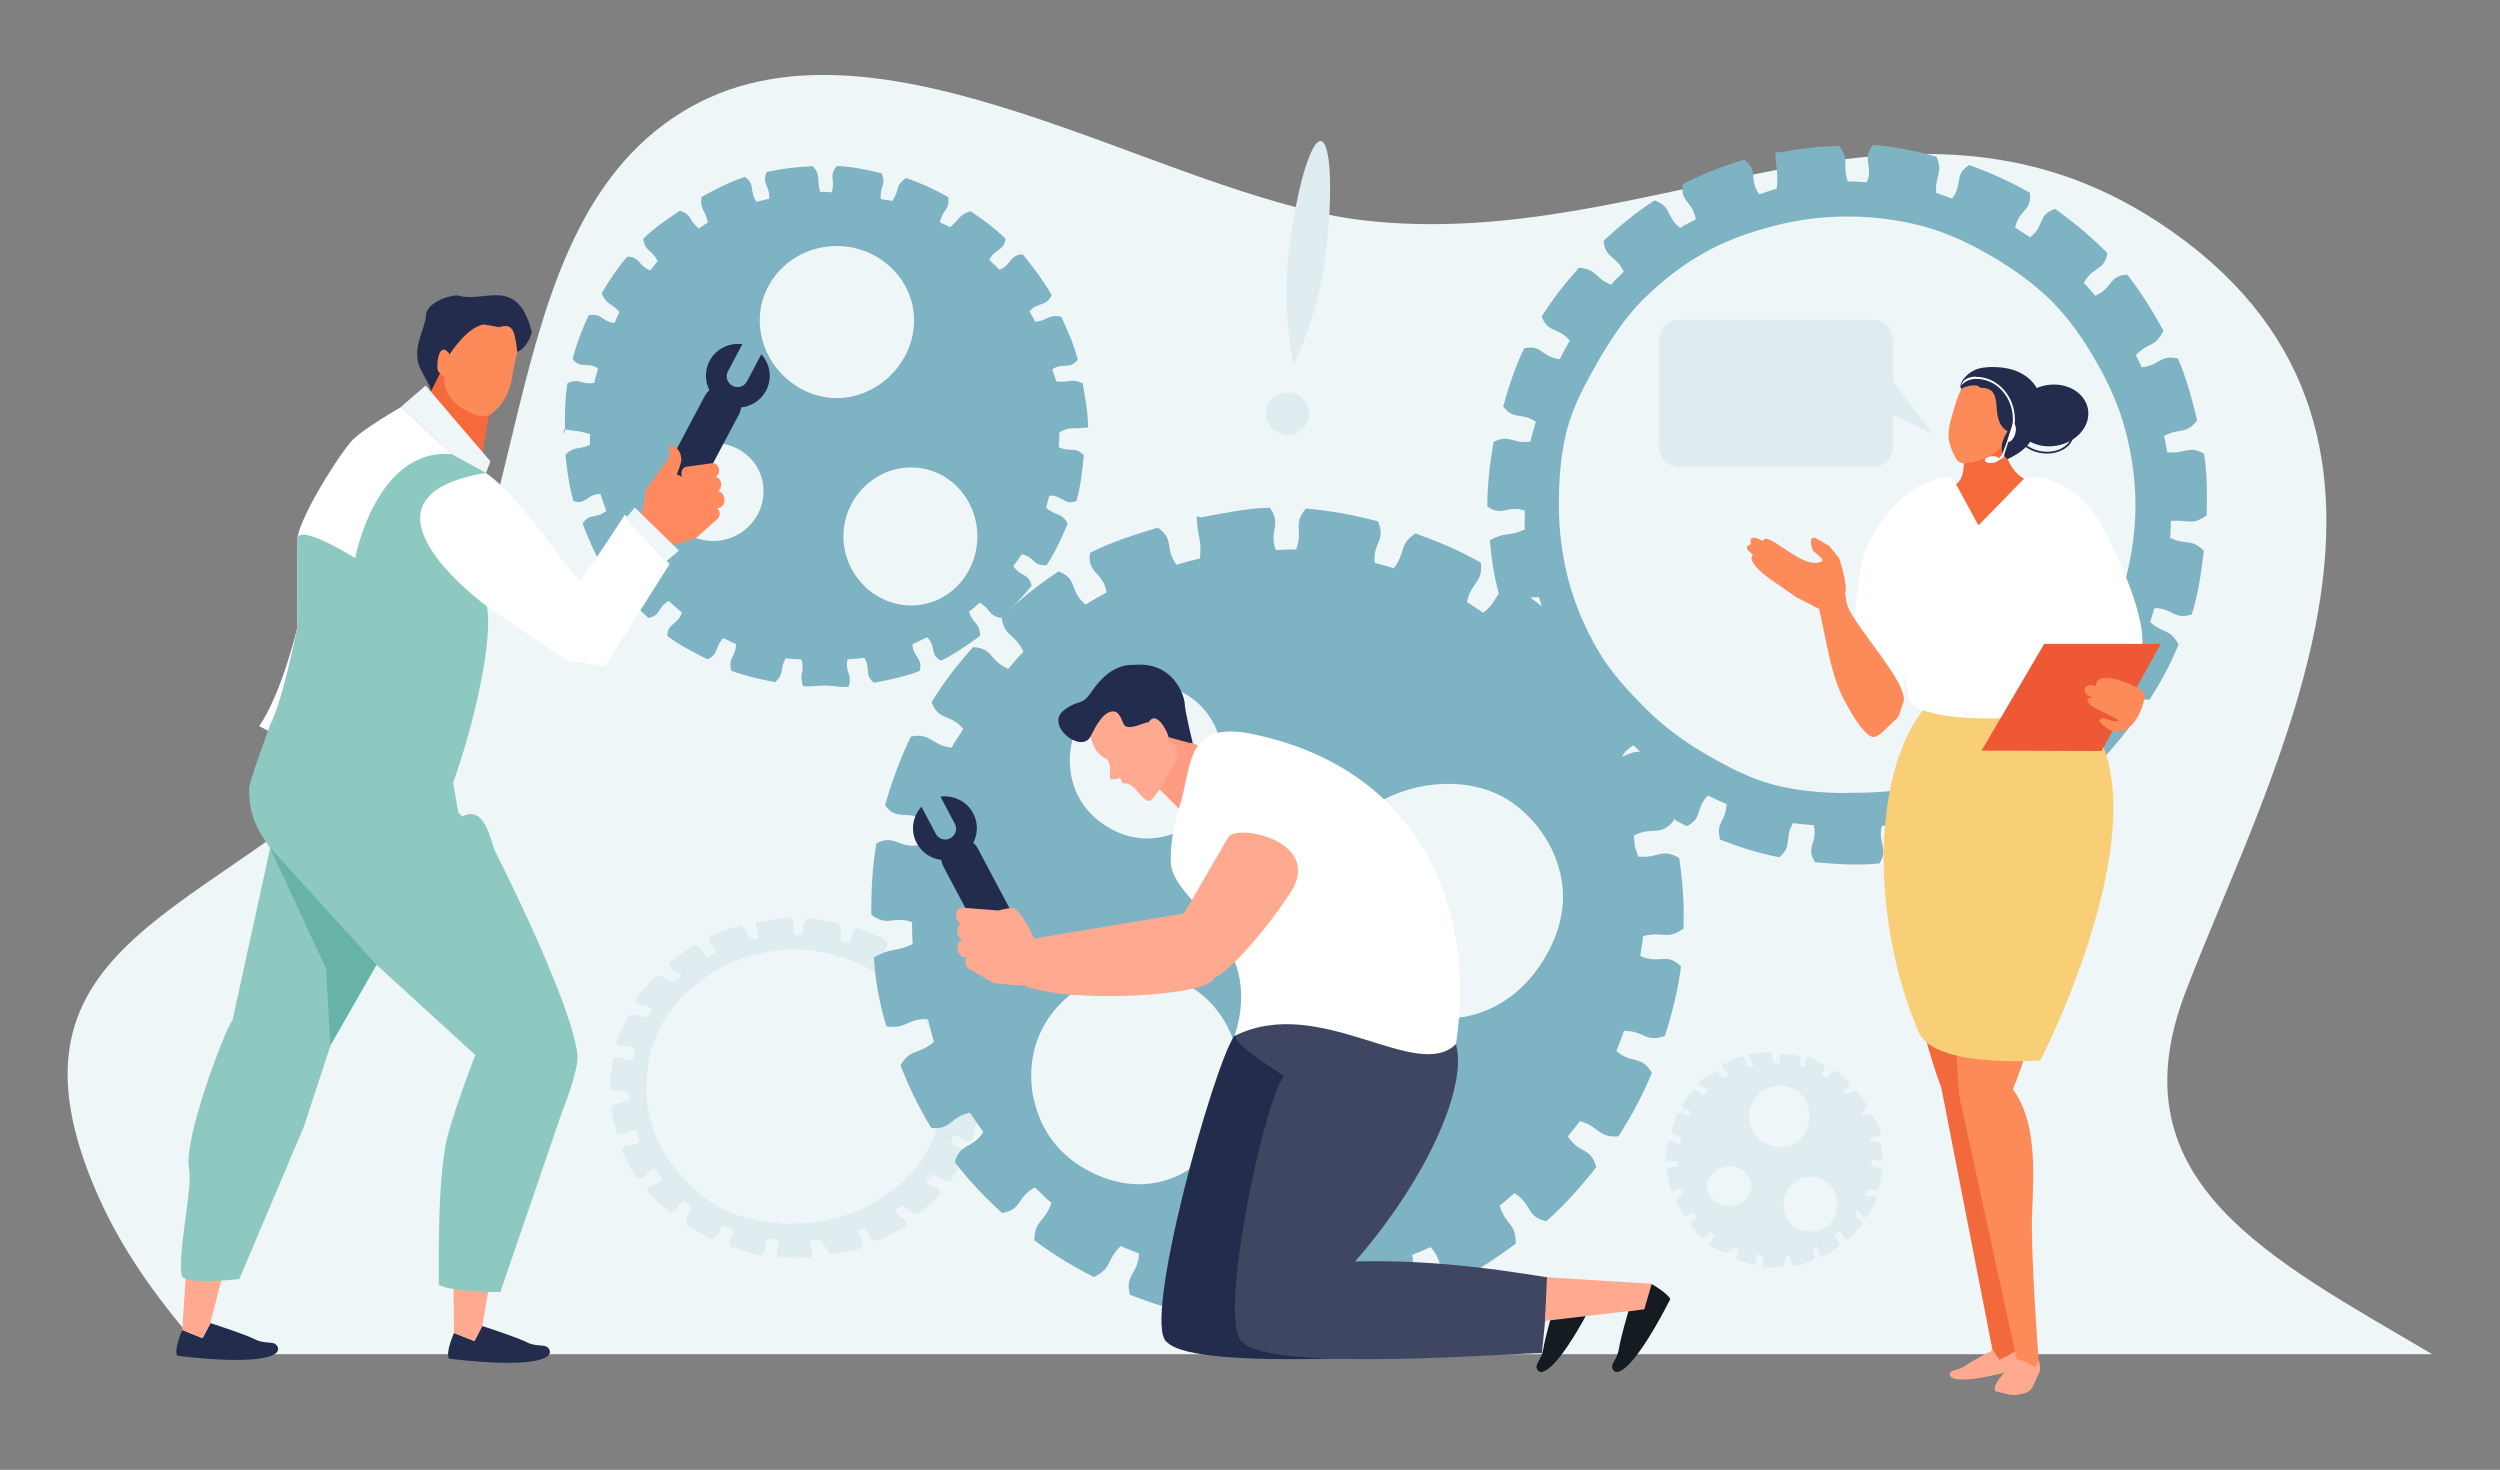 <?xml version="1.0" encoding="UTF-8"?>
<svg xmlns="http://www.w3.org/2000/svg" id="_x31_" version="1.1" viewBox="0 0 1117.8 657.2">
  <rect x="0" y="0" width="1117.8" height="657.2" fill="#808080" stroke="none"/>
  <defs>
    <style>
      .st0 {
        fill: #f6693b;
      }

      .st1 {
        fill: #8dc8c1;
      }

      .st2 {
        fill: #ff8a5f;
      }

      .st3 {
        fill: #dfecf0;
      }

      .st4 {
        fill: #fff;
      }

      .st5 {
        fill: #68b3a8;
      }

      .st6 {
        fill: #fc8b59;
      }

      .st7 {
        fill: #f26a3b;
      }

      .st8 {
        fill: #7eb3c3;
      }

      .st9 {
        fill: #f8ce77;
      }

      .st10 {
        fill: #eff6f8;
      }

      .st11 {
        fill: #3f4662;
      }

      .st12 {
        fill: #ef5835;
      }

      .st13 {
        fill: #232c4c;
      }

      .st14 {
        fill: #141c22;
      }

      .st15 {
        fill: #ff9a83;
      }

      .st16 {
        fill: #ffaa90;
      }
    </style>
  </defs>
  <path class="st10" d="M91.9,605.5h995.6c-71.6-42.4-142.8-76.8-110.4-161.7,38.3-100.5,126.2-253.3-11.5-344.1-114.9-75.8-227.4,13.8-356.1-1.2-89.9-10.5-218.3-101.8-304.7-48.3-89,55.1-61.8,208.3-134.2,283.3-73.7,76.4-178,85.5-126.7,201.3,11.8,26.7,29.4,49.7,47.9,70.7Z"></path>
  <g>
    <g>
      <path class="st3" d="M438.5,490.1c.2-4.5-.8-9.4-1.5-14-3.8-1.9-4.1.4-8.4,0-.1-.6-.6-1.7-.7-2.3-.1-.6.1-1.3,0-1.9,3.8-1.8,4.9,0,7.7-3.2-1.2-4.5-2.4-9.6-4.3-13.7-4.1-.9-4.2,2.9-8.4,3.3-.6-1.1-1.6-3.1-2.2-4.1,2.9-2.9,5.7-.5,7.5-4.3-2.4-4-5.6-7.6-8.7-11.1-4.2.2-3.3,2.5-7.3,3.9-.9-.9-1.8-2.1-2.7-3,2-3.5,4.7-2.4,5.3-6.3-3.5-3.2-7.9-6.9-12-9.5-3.9,1.2-1.8,4.7-5.2,7-1.1-.7-2.3-2-3.4-2.7.9-3.9,2.9-3.5,2.4-7.5-4.3-2.3-8.8-4.3-13.5-5.8-3.4,2.1-1.2,4.1-3.8,7.1-1.3-.4-2.1-1-3.4-1.4-.3-3.9.9-3.9-.7-7.5-4.7-1.1-9.1-2.2-14.1-2.5-2.7,2.9-1.1,3.7-2.7,7.3-1.4,0-1.7.2-3.1.2-1.5-3.6.9-4.7-1.6-7.8-4.6,0-9.3,1.1-13.9,1.9-.3,0-1.6-.3-1.9-.2,0,3.9,1.4,3.9.9,7.7-1.4.3-1.7.1-3.1.5-2.5-3.1-1.2-4.2-4.5-6.4-4.8,1.3-9.8,2.9-14.1,4.9-.7,3.9,2.2,3.7,2.9,7.5-1.3.6-2.4,1.4-3.6,2.1-3.3-2.4-1.8-4.4-5.7-5.7-4.2,2.4-8,5-11.6,8.1.5,4,3.8,2.5,5.6,6.1-1.1,1-2.6,1.6-3.6,2.6-3.9-1.5-3.4-2.7-7.5-3.1-3.2,3.4-7,7-9.5,10.8,1.7,3.8,5,1.2,7.8,4.3-.8,1.2-1.9,2.2-2.6,3.5-4.2-.5-4-1.7-8.1-.9-2.1,4-4.3,7.9-5.6,12.2,2.7,3.2,4.8.3,8.3,2.6-.4,1.4-.8,4-1.1,5.4-4.2.6-4.7-2.6-8.6-.9-.8,4.4-1.5,9-1.5,13.6,3.5,2.4,4.4,0,8.5,1.3,0,1.4,0,2.1.2,3.5-3.9,1.7-4,.9-7.8,2.9.2,2.2.2,4,.6,6.2.5,2.2,1.2,4,1.9,6.1,4.2.6,4.2-1.7,8.4-1.5.5,1.4,1,3.8,1.5,5.1-3.3,2.6-5.8,0-8.1,3.4,1.8,4.2,4.7,9.4,7.2,13.2,4.2.3,3.6-3.8,7.7-4.7.8,1.2,2.5,3.7,3.4,4.9-2.4,3.3-5.6,1.2-6.8,5.1,3,3.6,6.6,6.7,10.2,9.7,4.1-.7,2.7-3.5,6.4-5.3,1.1.9,1.9,2.4,3.1,3.2-1.4,3.8-2.2,3.2-2.2,7.2,3.9,2.7,7,4.8,11.4,6.9,3.7-1.7,2.2-3.3,5.2-6,1.3.6,3.2,1.1,4.5,1.6-.2,3.9-2.6,3.6-1.5,7.4,4.5,1.6,8.7,3.4,13.6,4.3,3.1-2.5.8-4.2,2.9-7.6,1.4.2,3.7.1,5.2.3.9,3.8-2.3,4.6-.2,7.9,4.8.4,9.5.6,14.5.2,2.2-3.2-1-4.2,0-8,1.4-.1,2.8.3,4.2.1,2,3.4,2.9,2.9,4.4,6.6.3,0-.3-.1,0-.2,4.6-.8,10-1.3,14.3-2.8,1.1-3.8-1.5-4.1-1.6-8,1.3-.5,1.1-.3,2.4-.9,2.9,2.8,1.7,4.3,5.3,6,4.5-2,9.8-4.5,13.7-7.2,0-4-3.9-3.1-5.1-6.9,1.1-.8,2.3-1.1,3.3-1.9,3.6,2,2.9,3,7,3.8,3.7-3,7.2-5.8,10.2-9.4-1.1-3.9-4.3-1.9-6.6-5.2.8-1,2.3-2.1,3-3.1,4.1,1,3.7,3.3,7.9,3.1,2.7-3.8,5.2-8.3,7.1-12.5-2.2-3.5-3.6-2.2-6.9-4.8.5-1.1.4-1.9.8-3.1,4.3,0,4.6,3.4,8.6,2.1,1.5-4.3,2.4-9.5,3-14-3.1-2.8-4.5-.1-8.4-1.8.1-1.2.3-2.1.4-3.3,4.6.7,5.5,1.4,9-.8ZM355.4,547.2c-11.7,0-22.9-1.9-32.4-6.8-10.1-5.2-18.5-13.3-24.4-22.4-6-9.2-9.6-20-9.6-31.5s2.9-22.8,8.9-32c6-9.1,14.9-16.9,25.1-22.1,9.5-4.9,20.8-7.9,32.5-7.9s22.8,3.3,32.3,8.2c10.1,5.2,18.9,12.9,24.9,22,6,9.2,8.9,20.2,8.9,31.7s-3,22.5-9,31.6c-6,9.1-14.9,16.3-25.1,21.4-9.5,4.9-20.4,7.6-32,7.6Z"></path>
      <path class="st8" d="M602.7,588.2c.6-.1,2.1.3,2.7.2,10.2-2,19.4-5.6,28.8-9.1,2.5-9.1-2.4-8.9-2.7-18.3,2.9-1.1,5.3-2.1,8.1-3.4,6.4,6.8,2.2,11.6,10.5,15.9,9.9-4.8,18.9-11.1,27.6-17.4.2-9.4-4.4-8-7.2-17,2.4-1.8,4.3-3.7,6.6-5.6,8,4.8,5.1,10.6,14.3,12.5,8.2-7.2,15.6-15.6,22.3-24.1-2.3-9.1-7.6-5.9-12.7-13.8,1.8-2.4,3.7-4.4,5.4-6.8,9,2.5,7.9,7.4,17.2,6.8,5.9-9.1,10.8-18.3,15-28.4-4.7-8.1-8.8-3.7-15.9-9.8,1.1-2.7,2.5-6.2,3.4-9,9.4,0,9.4,5.4,18.3,2.3,3.3-10.3,5.8-20.2,7.2-31.1-6.7-6.6-9.7-.7-18.2-4.7.3-2.9,1.1-5.9,1.2-8.8,9-2.5,10.4,2,18.1-3.4.4-10.8-.3-20.6-1.9-31.6-8.2-4.6-9.1.3-18.4-.6-.2-1.4-1.1-3.1-1.4-4.5-.3-1.4-.2-3.5-.5-4.9,8.4-4.3,11.8.7,17.8-6.6-2.6-10.8-6.5-20.5-10.8-30.3-9.1-2.1-8.7,1.9-18,2.9-1.2-2.6-2.3-4.2-3.7-6.7,6.4-6.8,10-3.5,13.7-12.1-5.3-9.6-10.5-17.5-17.4-25.9-9.4.4-7.7,4.7-16.5,8.1-1.9-2.2-4.1-4.2-6.1-6.3,4.3-8.3,10.5-5.6,11.9-14.9-7.7-7.8-16.1-14-25-20.3-8.9,2.9-5.8,6.9-13.3,12.5-2.4-1.7-4.7-3.3-7.2-4.8,1.9-9.2,7.3-8.4,6.2-17.6-9.4-5.4-18.9-9.4-29.2-13.1-7.8,5.2-4,8.1-9.7,15.6-2.8-1-5.7-1.6-8.6-2.4-.7-9.4,5.2-10,1.5-18.6-10.4-2.7-21.3-4.9-32.2-5.7-6.1,7.1-1,9.6-4.4,18.3-3.1-.2-6,.2-9.1.2-3.2-8.8,2.9-11.4-2.7-18.9-10,.2-20.4,2.4-30.6,4.3-.6.1-1.4-.6-2-.4.1,9.4,2.4,9.5,1.4,18.8-3.1.7-7.5,1.9-10.5,2.8-5.5-7.6-.6-11.1-8.3-16.6-10.5,3.2-20.8,6.4-30.3,11.3-1.5,9.2,5.9,8.5,7.4,17.7-2.9,1.5-6.7,3.7-9.4,5.4-7.4-5.8-3.3-11.6-12.1-14.8-9.1,5.9-17.6,12.9-25.5,20.2,1.1,9.3,5.9,7.2,9.8,15.7-2.4,2.3-4.6,5.2-6.8,7.6-8.7-3.6-6.3-9-15.7-9.7-7.2,8.1-13,15.5-18.6,24.7,3.5,8.7,8.2,4.8,14.2,11.9-1.7,2.9-3.7,5.4-5.2,8.4-9.3-1.1-9-6.7-18.2-5-4.7,9.6-8.7,20.5-11.6,30.8,5.7,7.4,10.1,1.6,17.8,6.9-.9,3.3-2,7.6-2.6,10.9-9.3,1.5-10.6-5-19-.9-1.9,10.5-2.4,21.1-2.3,32,7.5,5.6,9.4.3,18.2,3.3,0,3.4,0,6.4.3,9.8-8.5,3.9-9.3,1.4-17.4,6,.5,5.3.8,9.8,1.8,15.1,1,5.3,2.3,10.6,3.8,15.7,9.2,1.4,9.3-3.7,18.6-3.2,1,3.3,1.6,6.9,2.7,10.1-7.1,6.1-10.1,2.6-15,10.5,4,10.1,8.2,18.9,13.8,28,9.3.8,8.1-4.8,17.3-6.8,1.8,2.8,4,5.9,6,8.7-5.2,7.8-10.2,4.5-12.8,13.4,6.6,8.6,13.3,15.6,21.2,22.8,9.2-1.8,6.3-7,14.6-11.5,2.5,2.2,4.8,4.9,7.4,6.9-2.9,8.9-7.5,7.4-7.6,16.8,8.6,6.4,17,11.5,26.6,16.4,8.4-4.1,5.3-7.4,12-13.9,3,1.4,5.2,2.1,8.2,3.4-.5,9.3-6.5,9.3-4.1,18.4,10,3.9,21.3,7.5,31.9,9.5,7-6.2,2.1-9.6,6.8-17.7,3.2.5,4.8.7,8,1.1,2.1,9.1-3.3,10.7,1.5,18.7,10.6,1,21.2.5,32.2-.4,5.1-7.9.4-9.1,2.6-18.3,3.1-.3,6.7-1.4,9.8-1.9,4.8,8.1,1.2,9.7,4.6,18.5ZM479,347c-1.8-9.5,0-18.5,5-25.9,5-7.4,12.5-13.6,21.9-15.4,9.4-1.8,18.9,1,26.3,6,7.4,5,12.3,13,14.1,22.4,1.8,9.5-.5,18.2-5.5,25.6-5,7.4-12.3,12.8-21.7,14.6-9.5,1.8-18.1-.6-25.5-5.6-7.4-5-12.8-12.2-14.6-21.7ZM635.8,351.6c14.3-2.7,28.7-.6,39.8,6.9,11.1,7.6,19.8,19.9,22.5,34.2,2.7,14.3-2.1,28-9.6,39.1-7.6,11.1-18.7,19.9-33,22.7-14.3,2.7-28.2-.8-39.4-8.3-11.1-7.6-19.6-19.2-22.4-33.5-2.7-14.3,0-28.9,7.5-40,7.6-11.1,20.3-18.3,34.5-21.1ZM462,490.7c-2.4-12.8-.1-25.3,6.7-35.3,6.8-10,17.4-17.6,30.2-20,12.8-2.4,25.6.4,35.6,7.2,10,6.8,16.7,17.8,19.2,30.5,2.4,12.8-.4,25.1-7.1,35.1-6.8,10-17,18.2-29.7,20.6-12.8,2.4-25.2-1.6-35.2-8.3-10-6.8-17.1-17-19.6-29.8Z"></path>
      <path class="st8" d="M485.6,191.4c0-.4.9,0,.9-.5,0-6.7-1.4-13.2-2.4-19.5-5.4-2.6-6,0-11.9-.9-.4-2-1.2-3.5-1.7-5.4,5-3.2,7.7.4,11.4-4.3-1.8-6.8-4.5-13-7.4-19.2-5.9-1.2-5.6,1.6-11.6,2.3-.9-1.7-1.7-3-2.6-4.7,4-4.5,7.6-1.8,9.9-7.4-3.6-6-8.4-12.8-13-18.1-6,.4-4.7,4.6-10.3,6.9-1.3-1.4-3.3-3.1-4.6-4.4,2.7-5.4,6.5-3.6,7.3-9.5-5-4.8-9.9-8.4-15.7-12.3-5.7,2-4.4,3.4-9.2,7.2-1.6-1-2.7-1.2-4.4-2.2,1.1-5.9,4.5-5.3,3.7-11.3-6.1-3.3-12.2-6.3-18.9-8.5-5,3.4-2.7,5.4-6.2,10.3-1.8-.5-3.3-.5-5.1-.9-.5-6,2.7-6.1.3-11.6-6.7-1.5-12.8-2.9-19.9-3.2-3.9,4.6-.6,6-2.3,11.8-.9,0-2.1-.2-3-.2s-1.3,0-2.2,0c-1.7-5.8.6-6.9-3.2-11.5-7.1.3-13.9,1.1-20.7,2.6-2.4,5.5,1.6,6,1.1,12-1.8.4-3.8.8-5.6,1.4-3.5-4.9-.3-7.8-5.3-11.2-6.7,2.2-13.2,5.6-19.3,8.9-.9,6,1.7,5.5,2.8,11.5-1.6.9-2.5,1.7-4,2.7-4.7-3.7-2.8-6.1-8.5-8-5.8,3.9-11.4,7.7-16.4,12.5.7,5.9,3.9,4.7,6.5,10.1-1.3,1.3-2.1,2.7-3.4,4.1-5.6-2.3-4.2-5.8-10.2-6.2-4.6,5.3-7.9,10.4-11.5,16.4,2.3,5.5,4,3.9,8,8.4-1,1.7-1.4,3.2-2.2,4.9-6-.7-5.7-4.6-11.6-3.4-3,6.3-5.4,12.7-7.2,19.5,3.7,4.7,6.3,1,11.4,4.2-.5,1.9-1.3,4.5-1.7,6.5-5.9,1-6.6-2.4-12,.2-1.1,6.4-1.1,12.7-1.1,19.4s-.6.7-.6,1.1c5.9,1.1,6,.4,11.8,2.2,0,2-.1,2.8,0,4.8-5.5,2.5-6.6.3-11,4.4.7,7,1.7,14.1,3.6,20.7,5.6,2,6.1-3.3,12.1-3.1.6,2,1.9,5.6,2.6,7.5-4.5,3.9-7.5.6-10.6,5.8,2.6,6.5,5.4,13.5,9,19.3,6,.5,5.3-4.1,11.2-5.5,1.1,1.8,1.7,3,3,4.7-3.3,5-5.3,3.6-6.9,9.4,4.2,5.5,8,9.6,13.1,14.2,5.9-1.2,3.8-4.7,9.1-7.6,1.6,1.4,4.2,3.8,5.9,5.1-1.8,5.8-6.5,4.6-6.5,10.6,5.5,4.1,11.8,7.3,18,10.4,5.4-2.7,2.8-5.2,7.1-9.5,1.9.9,3.6,1.9,5.6,2.7-.2,6-3.7,6.1-2.1,11.9,6.4,2.4,12.8,3.8,19.6,5.1,4.4-4.1,1.8-5.5,4.7-10.7,2.1.4,4.9.3,7.1.6,1.5,5.8-1.3,6.3.7,11.9,3.4.3,6.2-.3,9.7-.3s7.2.9,10.6.6c2-5.7-1.8-6.5-.4-12.3,2.2-.2,5.3-.3,7.5-.7,3,5.2-.3,7.1,4.2,11.2,6.9-1.3,14.1-2.8,20.5-5.3,1.6-5.8-3-6-3.2-12,2-.8,4.6-2.2,6.5-3.1,4.3,4.2,1,7.8,6.3,10.5,6.2-3.1,11.8-7,17.4-11.1,0-6-3.1-5.1-4.9-10.8,1.7-1.3,3.1-2.6,4.7-4,5.3,2.9,3.6,5.6,9.5,6.8,5.1-4.7,9.5-9,13.8-14.5-1.6-5.8-4.9-3.7-8.2-8.7,1.3-1.7,2.6-3.5,3.8-5.3,5.8,1.4,5.1,5.4,11.1,4.9,3.7-5.8,6.8-12.2,9.4-18.7-3.1-5.2-5.1-3-9.7-7,.7-1.9.8-3.5,1.5-5.4,6-.2,6.5,4.5,12.1,2.4,1.9-6.6,2.6-13.5,3.3-20.5-4.4-4.2-5.8-1-11.2-3.6.2-2,.2-4.6.3-6.6,5.2-3,6-1.1,11.9-2.2ZM318.8,241.9c-12.4,0-22.3-9.9-22.3-22.3s9.9-21.6,22.3-21.6,22.6,9.2,22.6,21.6-10.2,22.3-22.6,22.3ZM339.7,143.3c0-18.7,15.7-33.3,34.4-33.3s34.6,14.6,34.6,33.3-16,34.7-34.6,34.7-34.4-16.1-34.4-34.7ZM407.4,270.7c-16.7,0-30.3-14.2-30.3-30.9s13.6-30.8,30.3-30.8,29.6,14.1,29.6,30.8-12.8,30.9-29.6,30.9Z"></path>
      <path class="st3" d="M842,519.1c0-.2-.4-.3-.4-.4,0-2.7-.1-4.7-.6-7.3-2.2-1.1-2.1-.6-4.6-1-.2-.8,0-.9-.3-1.7,2.1-1.3,3.5,0,5-1.8-.7-2.8-2.6-5.6-3.8-8.2-2.4-.5-2.3-.1-4.8.2-.4-.7,0-.2-.5-.9,1.6-1.8,1.9-1.5,2.9-3.8-1.5-2.5-2.8-4.3-4.7-6.5-2.5.2-2.3.5-4.6,1.4-.5-.6-1-.5-1.5-1.1,1.1-2.2,2.5-1.5,2.8-4-2.1-2-4.1-3.8-6.5-5.4-2.3.8-1.7,1.8-3.6,3.3-.6-.4-1.5-.6-2.2-1,.5-2.4,1.5-2,1.1-4.5-2.5-1.4-4.5-2.9-7.3-3.8-2,1.4-.5,2.8-1.9,4.8-.7-.2-.7-.6-1.4-.8-.2-2.5,0-2.4-1-4.7-2.8-.6-4.6-.6-7.5-.7-1.6,1.9-.4,2.1-1.1,4.4-.4,0-1.4-.3-1.8-.3s-.5,0-.9,0c-.7-2.4.4-3-1.1-4.9-2.9.1-6.8.3-9.6.9-1,2.3,2.2,2.9,2,5.4-.7.2-2,.1-2.8.3-1.5-2-.1-3.4-2.2-4.8-2.8.9-6.5,2.6-9,3.9-.4,2.5,2.3,2.3,2.7,4.7-.7.4-1.6.7-2.3,1.1-1.9-1.5-1.4-2.1-3.7-2.9-2.4,1.6-5.2,3-7.2,5,.3,2.4,3,1.5,4.1,3.7-.6.6-1.7,1.6-2.3,2.1-2.3-.9-1.7-2.4-4.2-2.5-1.9,2.2-3.7,4.4-5.2,6.9,1,2.3,2.4,1.2,4,3-.4.7-.8,1-1.1,1.7-2.5-.3-2.5-1.6-4.9-1.1-1.2,2.6-1.8,5.3-2.6,8.1,1.5,1.9,1.9,1.3,4,2.6-.2.8,0,2.2-.1,3-2.4.4-3.1-2.4-5.3-1.3-.4,2.6-1.3,5.7-1.3,8.4s.8.3.8.5c2.4.4,2.7-.5,5,.2,0,.8-.5,1.3-.4,2.1-2.3,1-3.1,0-4.9,1.6.3,2.9,1.3,6.6,2.1,9.4,2.3.8,2.6-1.2,5-1.1.3.8.3,1.4.6,2.2-1.9,1.6-2.2,1-3.5,3.1,1.1,2.7,1.9,4.7,3.4,7.1,2.5.2,2.1-1.2,4.5-1.8.5.7.9,1.4,1.4,2.1-1.4,2.1-2,1.5-2.7,3.8,1.7,2.3,2.9,3.8,5,5.7,2.4-.5,1.8-1.5,3.9-2.8.7.6,1,1,1.7,1.6-.7,2.4-2.1,2.1-2.1,4.5,2.3,1.7,4.4,2.3,7,3.6,2.2-1.1,2.2-.8,3.9-2.5.8.4,1,.1,1.9.5,0,2.5-1.4,2.4-.7,4.8,2.6,1,5,1.8,7.8,2.3,1.8-1.7.2-2.6,1.5-4.7.9.1,1.6.6,2.5.7.6,2.4-.9,2.8,0,5.1,1.4.1,3.7.1,5.2.1s2.5-.5,3.9-.6c.8-2.3.7-2.3,1.3-4.7.9,0,.4.1,1.3,0,1.2,2.1.2,3.1,2,4.8,2.8-.5,6.4-1.9,9-2.9.7-2.4-.3-2.5-.4-4.9.8-.3.6-.5,1.4-.8,1.8,1.7.4,3.5,2.6,4.6,2.5-1.3,5.5-3.6,7.8-5.3,0-2.5-1.5-2.1-2.2-4.5.7-.5,1.3-1.2,2-1.8,2.2,1.2,1.2,3.3,3.6,3.8,2.1-1.9,5-4.8,6.8-7-.7-2.4-2.1-1.9-3.4-3.9.5-.7.4-1.8.9-2.5,2.4.6,1.9,3.5,4.4,3.3,1.5-2.4,3.6-5.9,4.7-8.6-1.3-2.1-3.8.3-5.7-1.3.3-.8,1.3-1.8,1.5-2.6,2.5,0,2.4.6,4.7-.3.8-2.7,1.7-5.4,2-8.2-1.8-1.7-2.3-.9-4.6-1.9,0-.8-.6-1.6-.5-2.4,2.2-1.1,2.8.3,5.2-.1ZM773.3,539.2c-5.1,0-10.1-3.7-10.1-8.8s5.1-9,10.1-9,9.8,3.9,9.8,9-4.7,8.8-9.8,8.8ZM782,499c0-7.7,6.4-13.5,14.1-13.5s12.9,5.9,12.9,13.5-5.3,13.9-12.9,13.9-14.1-6.2-14.1-13.9ZM809.7,550.6c-6.9,0-12.3-5-12.3-11.9s5.5-12.6,12.3-12.6,11.7,5.7,11.7,12.6-4.8,11.9-11.7,11.9Z"></path>
      <path class="st8" d="M986.6,230.8c.3-9.5.3-18.2-1.1-27.9-7.2-4-8.2.1-16.5-.7-.2-1.2-.4-2.4-.6-3.6-.2-1.3-.6-2.4-.8-3.7,7.4-3.8,9.6-.4,14.8-6.9-2.3-9.6-4.8-18.9-8.6-27.7-8.1-1.9-8,3.1-16.2,3.9-1.1-2.3-1.4-3.1-2.6-5.4,5.7-6,8.9-3.4,12.3-11-4.7-8.5-10.2-17.5-16.2-25-8.3.4-6.6,6.3-14.3,9.4-1.7-2-3.3-3.9-5.1-5.7,3.8-7.4,9.4-5.2,10.5-13.4-6.8-6.9-15.4-14.1-23.3-19.7-7.9,2.5-4.6,7.7-11.2,12.7-2.2-1.5-4.5-2.9-6.7-4.3,1.7-8.1,7.6-7.4,6.6-15.6-8.3-4.8-18.1-9.2-27.2-12.4-6.9,4.6-2.6,8.4-7.6,15-2.5-.9-4.5-1.7-7.1-2.5-.6-8.3,3.3-8.6.1-16.3-9.2-2.4-18.6-4.5-28.3-5.2-5.4,6.2.3,9-2.8,16.7-2.7-.2-5.8-.4-8.5-.4-2.8-7.8,1.2-9.2-3.8-15.9-8.9.2-17.2,1.2-26.2,2.9-.6.1-1.8-.2-2.4-.1.1,8.3,1.5,8.2.6,16.4-2.7.6-5.1,1.7-7.8,2.5-4.9-6.7,0-10.6-6.8-15.5-9.3,2.8-19,6.6-27.4,10.9-1.3,8.1,4.5,7.6,5.8,15.8-2.5,1.3-4.6,2.3-7,3.8-6.5-5.1-3.6-9.5-11.4-12.3-8.1,5.2-15.9,11.6-22.8,18.1.9,8.2,5.5,6.3,9,13.8-2.1,2-3.7,3.6-5.7,5.8-7.7-3.2-6-6.9-14.3-7.6-6.3,7.1-11.7,13.8-16.7,21.9,3.1,7.7,7.2,4.3,12.6,10.7-1.5,2.5-3.2,5.6-4.5,8.3-8.3-1-7.7-6.5-15.9-4.9-4.1,8.5-6.8,16.8-9.4,26,5,6.5,7.8,2.3,14.6,6.9-.8,2.9-1.8,5.9-2.4,8.8-8.2,1.3-9.1-3.5-16.5.2-1.6,9.3-2.8,19.2-2.8,28.8,6.6,4.9,8.9-.8,16.8,1.9,0,3-.3,5.4,0,8.4-7.5,3.5-8.5.8-15.7,4.9.5,4.7,1,9.7,1.9,14.4.9,4.7,2.2,9.8,3.5,14.4,8.2,1.2,8.3-3.8,16.6-3.4.9,2.9,2.2,7,3.2,9.8-6.3,5.4-11,.5-15.3,7.6,3.5,8.9,8.6,17.4,13.5,25.4,8.3.7,7.4-3.2,15.5-5,1.6,2.5,3.7,4.6,5.5,7-4.6,6.9-9.8,3.6-12.1,11.5,5.8,7.6,12.4,14.9,19.3,21.2,8.2-1.6,5.3-7.2,12.7-11.2,2.2,1.9,4.1,4.3,6.4,6.1-2.6,7.9-6.6,6.6-6.7,14.9,7.6,5.7,15.5,10.8,24.1,15.1,7.4-3.7,3.6-8,9.5-13.7,2.6,1.3,5.6,2.7,8.3,3.8-.4,8.3-5,8-2.9,15.9,8.8,3.4,17.1,6.1,26.5,7.9,6.2-5.5,1.9-8.1,6.1-15.3,2.8.5,6.4.7,9.3,1,1.8,8-3.8,9.4.5,16.5,9.4.9,19.1,1.5,28.8.6,4.5-7-.9-8.8,1.1-16.8,2.8-.3,5.8-.9,8.6-1.4,3.9,7.3,1.2,8.5,4.1,16.2.6-.1,2.1.4,2.7.3,9-1.7,17.1-5.2,25.4-8.3,2.2-8-2.5-7.9-2.7-16.2,2.5-1,5.4-2.4,7.9-3.5,5.7,6,2.1,9.3,9.5,13.1,8.7-4.2,15.8-8.4,23.5-14,.1-8.3-3.5-7.1-6-15.1,2.1-1.6,3.5-2.9,5.5-4.6,7.1,4.3,4.7,9.1,12.8,10.8,7.2-6.4,13.4-13.7,19.3-21.3-2.1-8-6.1-5.5-10.6-12.4,1.6-2.1,3.2-3.9,4.6-6.1,8,2.2,6.9,6.5,15.1,6,5.3-8.1,9.3-15.8,13-24.7-4.1-7.2-6.5-4.5-12.8-10,1-2.4,1.2-3.8,2-6.2,8.3,0,8.8,5.5,16.7,2.8,2.9-9.1,4.2-18.7,5.4-28.4-5.9-5.8-7.6-2.3-15.1-5.8.3-2.5.2-5.1.4-7.6,8.2-.6,9.1,2.3,15.9-2.4ZM826.3,354.6c-11.6,0-22.8-1-33.5-3.8-11-2.9-21-8.3-30.6-13.9-9.8-5.7-18.7-12.4-26.6-20.3-7.9-7.9-15.6-16.3-21.3-26.1-5.6-9.7-10.1-20.1-13-31.1-2.8-10.7-4.3-21.9-4.3-33.5s.8-23,3.6-33.7c2.9-11,8.5-21.1,14-30.8,5.7-9.8,11.9-19.3,19.9-27.3,7.9-7.9,17-15.1,26.8-20.7,9.7-5.6,20.5-9.4,31.5-12.3,10.7-2.8,21.9-4.3,33.4-4.3s22.7,1.5,33.4,4.3c11,2.9,21.2,7.8,30.8,13.4,9.8,5.7,18.9,12.2,26.9,20.1,7.9,7.9,14.3,17.2,19.9,27,5.6,9.7,10.2,19.8,13.1,30.8,2.8,10.7,4.5,21.7,4.5,33.3s-1.6,22.6-4.4,33.3c-2.9,11-6.2,22-11.8,31.6-5.7,9.8-13.1,18.5-21.1,26.5-7.9,7.9-16.8,15.3-26.5,21-9.7,5.6-20.2,10.1-31.3,13.1-10.7,2.8-22.1,3.3-33.6,3.3Z"></path>
      <g>
        <g>
          <path class="st3" d="M576.3,112c-3.4,27.6,2.1,50.9,2.1,50.9,0,0,10.9-21.3,14.3-48.9,3.4-27.6,2.4-50.3-2.1-50.9-4.5-.6-10.9,21.3-14.3,48.9Z"></path>
          <path class="st3" d="M566.2,183.8c-.6,5.2,3.1,10,8.3,10.6,5.2.6,10-3.1,10.6-8.3.6-5.2-3.1-10-8.3-10.6-5.2-.6-10,3.1-10.6,8.3Z"></path>
        </g>
        <path class="st3" d="M750.9,142.9h86.4c5,0,9.1,4.1,9.1,9.1v18.6l17.9,23.5-17.9-8.7v14.4c0,5-4.1,9.1-9.1,9.1h-86.4c-5,0-9.1-4.1-9.1-9.1v-47.8c0-5,4.1-9.1,9.1-9.1Z"></path>
      </g>
    </g>
    <g>
      <g>
        <g>
          <path class="st13" d="M552,463.1c-.1-.7,49.5-19.2,61.7-2.7,14.1,14.6-6.7,65.7-46.2,108.8-21.8,23.5-36,32.2-45.8,30.8-11.3-7.9,20.6-122.8,30.2-136.9Z"></path>
          <path class="st13" d="M556.6,564.8c39.9-3,75.2,2.1,101.3,6.3,1.4.2-2.3,33.9-2.3,33.9-11.4-.2-120.7,8.8-133.8-4.9-3.5-3.7-3.8-28.6,34.8-35.3Z"></path>
          <polygon class="st16" points="696.1 586 703.1 585.7 704.7 574 657.9 571.1 657 590.6 696.1 586"></polygon>
          <path class="st14" d="M690,603.3c-.8,5-4.1,6.6-2.6,9.1,2.2,3.9,10.7-2.4,25.6-31.5-1.1-2.7-8.3-6.8-8.3-6.8l-3.3,11.3-7.1.9s-3.4,11.3-4.3,17.1Z"></path>
        </g>
        <g>
          <path class="st11" d="M574,481.2c-.1-.7-19.1-11.5-22.1-18.1,17.3-11.6,83.4-19.2,95.6-2.7,14.1,14.6-6.7,65.7-46.2,108.8-21.8,23.5-36,32.2-45.8,30.8-11.3-7.9,8.8-104.8,18.4-118.8Z"></path>
          <path class="st11" d="M590.4,564.8c39.9-3,75.2,2.1,101.3,6.3,1.4.2-2.3,33.9-2.3,33.9-11.4-.2-120.7,8.8-133.8-4.9-3.5-3.7-3.9-28.6,34.8-35.3Z"></path>
          <polygon class="st16" points="730 586 737 585.7 738.5 574 691.7 571.1 690.8 590.6 730 586"></polygon>
          <path class="st14" d="M723.8,603.3c-.8,5-4.1,6.6-2.6,9.1,2.2,3.9,10.7-2.4,25.6-31.5-1.1-2.7-8.3-6.8-8.3-6.8l-3.3,11.3-7.1.9s-3.4,11.3-4.3,17.1Z"></path>
        </g>
      </g>
      <g>
        <polygon class="st15" points="546.3 339 527.8 362.3 515.4 349.8 521.4 326 546.3 339"></polygon>
        <g>
          <path class="st16" d="M489.5,318.4c3.8-3.2,8.5-6.7,13.9-5.1,3.3,1,6.8,5.5,10.2,9.5,2.1-7,8,2.6,8.7,5.3.2.6.2,1.8,0,2.9,3,1.7,4.7,2.6,3.8,7.7-.4,2.2-9.8,19.3-12.1,19.4-4.1,0-6.5-8.8-11.9-7.8-.8-.3-.7-2.7-1.7-2.4-1.8.6-3.7,1-4,.1-.7-1.6.9-4.6-1.2-8.3-6.5-3.2-7-8.8-7.5-9.9-2.1-5.2-2.2-8.3,1.7-11.5Z"></path>
          <path class="st13" d="M475.9,317.4c6.9-5.1,7.5-1.4,12-7.9,6.3-9.3,12.9-12.5,19-12.2,17.6-1.7,22.6,13.5,22.8,17.3.2,4,3.6,17.6,3.6,17.6h-1.2c-5.6-1.4-6.3-1.7-9.6-2.6-.5-2.6-5.5-12.3-8.9-6.7-2,0-8.7,3.9-10.9,1.3-.9-1-1.7-5.8-4.7-6.1-4.9-.4-8.6,7.8-10.4,11.2-4.2,8-20.8-5.2-11.7-11.9Z"></path>
        </g>
      </g>
      <path class="st4" d="M523.5,385.8c.9,18.2,42.8,33.3,28.5,77.4,38-19.1,81.4,21.2,99,3.6,9.3-61.2-16.4-122.9-90.5-138.5-31.2-6.6-27.3,14.7-33.1,32.2-3.1,9.4-4.2,19-3.9,25.4Z"></path>
      <g>
        <path class="st13" d="M412,360.7l6.4,12.1c1.3,2.4,4.2,3.3,6.5,2,2.4-1.3,3.3-4.2,2-6.5l-6.4-12.1c5.8-.8,11.7,2,14.6,7.4,3.7,7,1,15.6-5.9,19.3-7,3.7-15.6,1-19.3-5.9-2.9-5.4-1.9-11.9,2-16.2Z"></path>
        <path class="st13" d="M446,433.1c2.2,4.2,7.5,5.9,11.8,3.6h0c4.2-2.2,5.9-7.5,3.6-11.7l-24.2-45.6c-2.2-4.2-7.5-5.9-11.7-3.6h0c-4.2,2.2-5.9,7.5-3.6,11.8l24.2,45.6Z"></path>
      </g>
      <g>
        <path class="st16" d="M549.1,374.5c-10.2,17.7-23.2,39.9-23.2,39.9,0,0,10.8,25,17,22.7,5.9-2.1,21.7-19,34.2-38.2,14.7-22.7-24.2-31.1-28-24.4Z"></path>
        <path class="st16" d="M530.9,408.2l-68.5,11.4s-5.3-11.6-8.8-13.3c-1.7-.8-7.2.8-7.2.8l-16.7-1.3c-1.4.2-2.4,1.8-2.3,3.8.2,1.7,1.2,3,2.4,3.2-1.3.5-2,2.2-1.8,4.1.2,1.5,1.1,2.7,2.2,3.1-1.4.4-2.3,2.4-2,4.5.3,2.2,1.9,3.8,3.4,3.5l.8-.2c-.6.7-.9,1.7-.7,2.9.2,1.3.9,2.2,1.8,2.6h0s10.9,6.3,10.9,6.3l10.8,1h2.5c19.9,8.4,83.4,4.8,85.1-3.3,9.1-16.4.7-28.1-12-28.9Z"></path>
      </g>
    </g>
    <g>
      <g>
        <path class="st7" d="M890.9,603.7l3.1,4.3,7.9-4-3.4-46.8s6.5-46.7-6.7-74.3c2.6-8.7,3.1-22.7,2.6-37.5-.9-30.1-43.3-37.4-40.3-15.4,4.4,32.4,13.9,56.3,13.9,56.3l22.9,117.4Z"></path>
        <path class="st16" d="M878.3,610.9c-3.2,2.2-5.7,1.1-6.4,3.2-1,3.2,6.8,4.7,30.5-2,.9-2-.5-8.1-.5-8.1l-7.9,4-3.1-4.3s-9,4.7-12.6,7.2Z"></path>
        <path class="st6" d="M901.8,607.8l7.8,3.4,1.9-3.1s-3.7-48.7-2.9-66.1c.8-18.6,2-40.5-8.6-55,4.3-9.8,9.1-26.6,13.6-45.5,10.8-45-37.5-15.2-38.3-.5-1.6,30.5.8,49.4.8,49.4l25.6,117.4Z"></path>
        <path class="st16" d="M912.3,611.8c-.4,1.9-.6,2.2-2.6,6.4-1.6,3.4-1.8,4.1-5.9,5.1-4.7,1.2-6.2-.2-11.6-1.2-1.7-3.1,4.1-7.9,5.5-10.5,1.7-3,2.6-3.9,2.6-3.9,4.6,0,8.5,2.9,9.4,3.5l1.9-3.1.7,3.7Z"></path>
        <path class="st9" d="M863.8,313c-27.4,27.4-27.9,97.6-5.9,148.5,7.1,16.4,54.4,12.6,54.4,12.6,4-7.6,57.7-116.4,18.2-155.9-2.7-2.7-51.3-14.2-66.7-5.1Z"></path>
      </g>
      <g>
        <path class="st0" d="M876.9,199.8c4.3,17.3-5.2,18-5.2,18,0,39.5,40.6,5.5,40.6-1.8-9.4-.6-13.6-6.3-16.4-15.7,1.7-9.8-19-.5-19-.5Z"></path>
        <path class="st13" d="M915.1,172.2c-9,1.5-15.4,8.7-14.2,16.2,1.2,7.5,9.5,12.4,18.5,10.9,9-1.5,15.4-8.7,14.2-16.2-1.2-7.5-9.5-12.4-18.5-10.9Z"></path>
        <path class="st13" d="M917.9,202.6c2.2-.4,4.3-1.2,6-2.5h0c2.1-1.6,3-3.8,3.8-6.1h0c0-.2,0-.4-.2-.5h0c-.2,0-.4,0-.5.2h0c-.8,2.3-1.7,4.3-3.6,5.7h0c-1.6,1.3-3.6,2.1-5.7,2.4h0c-3.5.6-7.3-.2-10.3-1.9h0c-3-1.7-5.3-4.4-5.9-7.8h0c-.2-1-.2-2.1,0-3.2h0c0-.2-.1-.4-.3-.5h0c-.2,0-.4.1-.5.3h0c-.2,1.2-.2,2.4,0,3.5h0c1.2,7.4,9.8,11.6,17.1,10.4h0Z"></path>
        <g>
          <g>
            <path class="st6" d="M897.2,194.8c1.8-5.1,5-13.2,4.1-17.3-1-4.8-5.3-6.7-9.2-8.1-3.9-1.4-8.5-2.6-12.3.5-3.2,2.7-5.3,10-6.8,15.2-1.9,6.7-3.1,11.1.8,18.4.9,1.7,1.4,5.6,10.8,2.5,6.2-2,10.2-4.6,12.5-11.2Z"></path>
            <path class="st6" d="M897.2,192.5c5.8-2.3,1.6,5-.2,6.7-.7.6-2.4,1.7-3.4,1.5l3.6-8.2Z"></path>
          </g>
          <path class="st13" d="M897.5,192.6c1.1-.2-6.3,7.5.1,12.7,7.4-3.5,9.5-6.6,10.9-9,5.4-9.1,2.9-21.1,2.9-21.1,0,0-1.7-6.4-10.9-9.7-4.2-1.5-13.1-2.2-17.7,0-3.8,1.8-7.4,6.2-5.9,8.4,1.3-1.1,7.4-2.7,8.4-.5,12.2-.3,3.3,13.8,12.1,19.3Z"></path>
        </g>
      </g>
      <g>
        <path class="st4" d="M883.5,168.5h0c4.8,0,9.1,2.1,12.3,5.6h0c3.1,3.4,5.1,8.2,5.1,13.4h0c0,1.8-.2,3.5-.6,5.1h0l-.9-.2c.4-1.6.6-3.2.6-4.9h0c0-5-1.8-9.5-4.8-12.8h0c-3-3.3-7.1-5.3-11.6-5.3h0c-4.5,0-6.8,3-6.8,3,0,0,.8-4,6.8-4Z"></path>
        <path class="st4" d="M900,189.2s0,0,.1,0c1.2.4,1.6,2.6.9,4.9-.7,2.3-2.3,3.9-3.6,3.5,0,0,0,0-.1,0l2.7-8.4Z"></path>
        <path class="st4" d="M893.7,205.1c.1.8-1.2,1.7-2.9,1.9-1.7.2-3.2-.3-3.3-1.1-.1-.8,1.2-1.7,2.9-1.9,1.7-.2,3.2.3,3.3,1.1Z"></path>
        <polygon class="st4" points="897.9 197.7 895.7 204.7 892.2 206.7 895.2 203.3 897.3 197.6 897.9 197.7"></polygon>
      </g>
      <g>
        <g>
          <path class="st4" d="M834.2,245.6c15.6-33.7,38.6-32.4,38.6-32.4l11.8,21.7,20.9-21.4s23.1-4.8,38.1,29.1c38,77.5-11.1,57-14.1,71.9-14.2,9.4-79,9.7-76.2-3.8-2.7-14.9-15-54.8-19.1-65Z"></path>
          <path class="st4" d="M826.6,311l24.7-.6s-.3-29.1-2.2-38.7c-1.2-5.8-11.7-23-14.9-26.2-4.3,7.9-7.6,65.5-7.6,65.5Z"></path>
        </g>
        <g>
          <polygon class="st12" points="966.1 287.9 914 287.9 886 335.6 939.6 335.8 966.1 287.9"></polygon>
          <path class="st6" d="M959.1,310.3c-1.2,11.4-10.7,24.1-20.6,12,0,0,0,0,0,0,1.6-3,5.5,1.2,8.9,0-4.6-3.5-13-5.5-14.1-9,.2-1.3,1.1-1.4,2.7-1.5-5.5-.7-5.3-7.2,1.2-5-.7-8.1,18.4-.8,21.9,3.4Z"></path>
        </g>
      </g>
      <g>
        <path class="st6" d="M825.5,269.1c-1.3-18.7-14-4.5-11.9,4.3,2.5,10.6,4.7,25.8,9.2,35.9,2.2,5,9.7,19.1,14.5,20.2,2.5.6,7.2-5.1,9.4-7,3.4-2.8,2.2-3.2,4.3-8.3,3.4-8.2-24.9-37.2-25.4-45.1Z"></path>
        <path class="st6" d="M812.2,240.7s-4.2-2.1-1.7,5.2c.3,1,5.6,4.2,4.2,5-8.4,4.9-24.5-14.5-26.5-9-6.4-3.5-5.6.1-5.3,1.5-4.2,1.1.1,3.9.9,4.6-3.7,3.7,9.8,12.4,9.8,12.4l9.7,6.7,10.1,5.2s10.1-3.6,11.6-7c1.4-3.3-2.6-15.6-2.6-15.6l-4.5-5.6-5.7-3.3Z"></path>
      </g>
    </g>
    <g>
      <g>
        <path class="st13" d="M340.4,158.4l-6.4,12.1c-1.3,2.4-4.2,3.3-6.5,2-2.4-1.3-3.3-4.2-2-6.5l6.4-12.1c-5.8-.8-11.7,2-14.6,7.4-3.7,7-1,15.6,5.9,19.3,7,3.7,15.6,1,19.3-5.9,2.9-5.4,1.9-11.9-2-16.2Z"></path>
        <path class="st13" d="M306.3,230.8c-2.2,4.2-7.5,5.9-11.8,3.6h0c-4.2-2.2-5.9-7.5-3.6-11.7l24.2-45.6c2.2-4.2,7.5-5.9,11.7-3.6h0c4.2,2.2,5.9,7.5,3.6,11.8l-24.2,45.6Z"></path>
      </g>
      <path class="st0" d="M182.9,192.5s14.2,16.1,21.1,18.2c6.7,2.1,11-3.1,11-3.1l3.9-24.2-17.9-25-18.1,34.1Z"></path>
      <path class="st2" d="M304.4,206.6c0,1.2-1.8,5.5-1.8,5.5l2.4,1.1c-.1-.3-.3-.7-.3-1-.2-1.7.7-3.3,2.1-3.5l11.7-1.6c1.4-.2,2.7,1,3,2.8.2,1.5-.5,2.9-1.6,3.4,1.4.1,2.5,1.5,2.6,3.2,0,1.4-.6,2.7-1.5,3.2,1.5,0,2.7,1.5,2.9,3.5.1,2-1,3.8-2.5,3.9h-.9c.7.5,1.2,1.4,1.3,2.4,0,1.2-.4,2.2-1.2,2.7h0l-9.2,8.2-10.2,3.4-14.5-12.4,2.2-12.4,10.4-14.6v-5.3s5.8.1,5.3,7.7Z"></path>
      <g>
        <path class="st4" d="M270.5,297.9l28.9-45.7-20-22.1s-14.6,22.7-20.2,29.7c-9.7-9.8-25.9-37.2-41.9-48.3l-15.1-8.4-22.7-21.2s-18.2,10.4-22.6,15.6c-7.6,9.1-23.9,35.9-23.9,43.8s-.1,39.5-.1,39.5c0,0-6.8,28.9-17,43.9,39.1,20.5,81,27.4,86.7,25,9.8-27.4,17.8-64.2,15-78.6l35.8,24.2,17.2,2.6Z"></path>
        <polygon class="st10" points="297.5 251.3 279.8 231.8 283.8 226.9 303.6 246.2 297.5 251.3"></polygon>
      </g>
      <g>
        <g>
          <path class="st13" d="M114.1,598.9c5.1,2.4,8.6.3,10,3.2,2.2,4.5-8.8,8.4-44.8,4.1-1.8-2.6,2.2-11.5,2.2-11.5l9.1,3.6,3.5-6.7s14.2,4.5,20.1,7.3Z"></path>
          <polygon class="st16" points="94 591.7 90.5 598.3 81.5 594.7 84.9 541.8 106.6 542.6 94 591.7"></polygon>
        </g>
        <g>
          <path class="st13" d="M235.6,600.2c5.1,2.4,8.6.3,10,3.2,2.2,4.5-8.8,8.4-44.8,4.1-1.8-2.6,2.2-11.5,2.2-11.5l9.1,3.6,3.5-6.7s14.2,4.5,20.1,7.3Z"></path>
          <polygon class="st16" points="215.6 593 212.1 599.6 203 596 202.4 543.1 224.1 544 215.6 593"></polygon>
        </g>
        <g>
          <path class="st1" d="M111.3,352.8c0-3.1,10.1-30.3,10.1-30.3l81.2,27.3,2.3,13.5,1.7,1.8c8.1-4.1,11.2,3.9,14.4,14.8,0,0,34.3,67.1,37.2,91.7.8,6.4-6.9,25.6-6.9,25.6l-27.6,80.5s-23.3-.1-27.5-3.3c0-18.4-.3-42.7,2.9-61.7,1.8-10.9,13.4-41,13.4-41l-44.1-40.3-20.6,36-12,36.5-28.8,68s-25.1,2.9-25.8-1.7c-1.8-11.1,5.1-39,3.3-47.9-2.5-12.4,15.2-60,19.5-66.3l16.8-76.8c-4.2-6.1-9.4-12.8-9.4-26.3Z"></path>
          <polygon class="st5" points="168.3 431.3 147.7 467.3 145.8 433.2 120.7 379 168.3 431.3"></polygon>
        </g>
        <path class="st1" d="M217.3,211.5s-10.8-8-15.1-8.4c-34-3.2-43.4,46.4-43.4,46.4,0,0-25.8-16.1-25.8-8.3s-.1,39.5-.1,39.5c0,0-6.4,31.9-11.4,41.7,39.1,20.5,75.4,29.7,81.2,27.3,9.8-27.4,17.8-64.2,15-78.6,0,0-66.9-48.6-.3-59.7Z"></path>
      </g>
      <polygon class="st10" points="217.3 211.5 202.1 203.1 179.4 181.8 190.3 172.4 219.3 206.3 217.3 211.5"></polygon>
      <g>
        <path class="st6" d="M199.9,162.3c1.7-5.8,2.3-15.6,5.5-19,3.8-4,9.3-3.3,14-2.3,4.7,1,10,2.5,12,7.7,1.7,4.4-1.6,13.6-2.4,19.7-1,7.7-4.9,13.3-9.3,16.7-1.9,1.1-3.9,1.1-6,.7-2.2,0-9.8-4.7-11.1-6.4-4.6-5.8-4.8-9.4-2.7-16.9Z"></path>
        <path class="st13" d="M190.4,141c.5-6.2,12.1-9.5,14.7-8.8,11.6,3.3,26.1-9,32.6,15.9.2.9-1.8,7.2-6.4,9.3,0,0-.9-9.4-2.6-10.4-1.5-2.3-5.5-.7-5.5-.7,0,0-6.6-1.3-7.1-1.2-7.4,1.3-15,13.2-15,13.2,0,0-4.4,8.5-8.4,16.7,0-2.9-5.4-9.4-6-14.1-1-8.4,3.2-13.3,3.8-20.1Z"></path>
        <path class="st6" d="M201,158.3c-4.6-6.4-6,4.4-5.3,7.1.2,1,2,2.7,3.1,3.2l2.2-10.3Z"></path>
      </g>
    </g>
  </g>
</svg>
